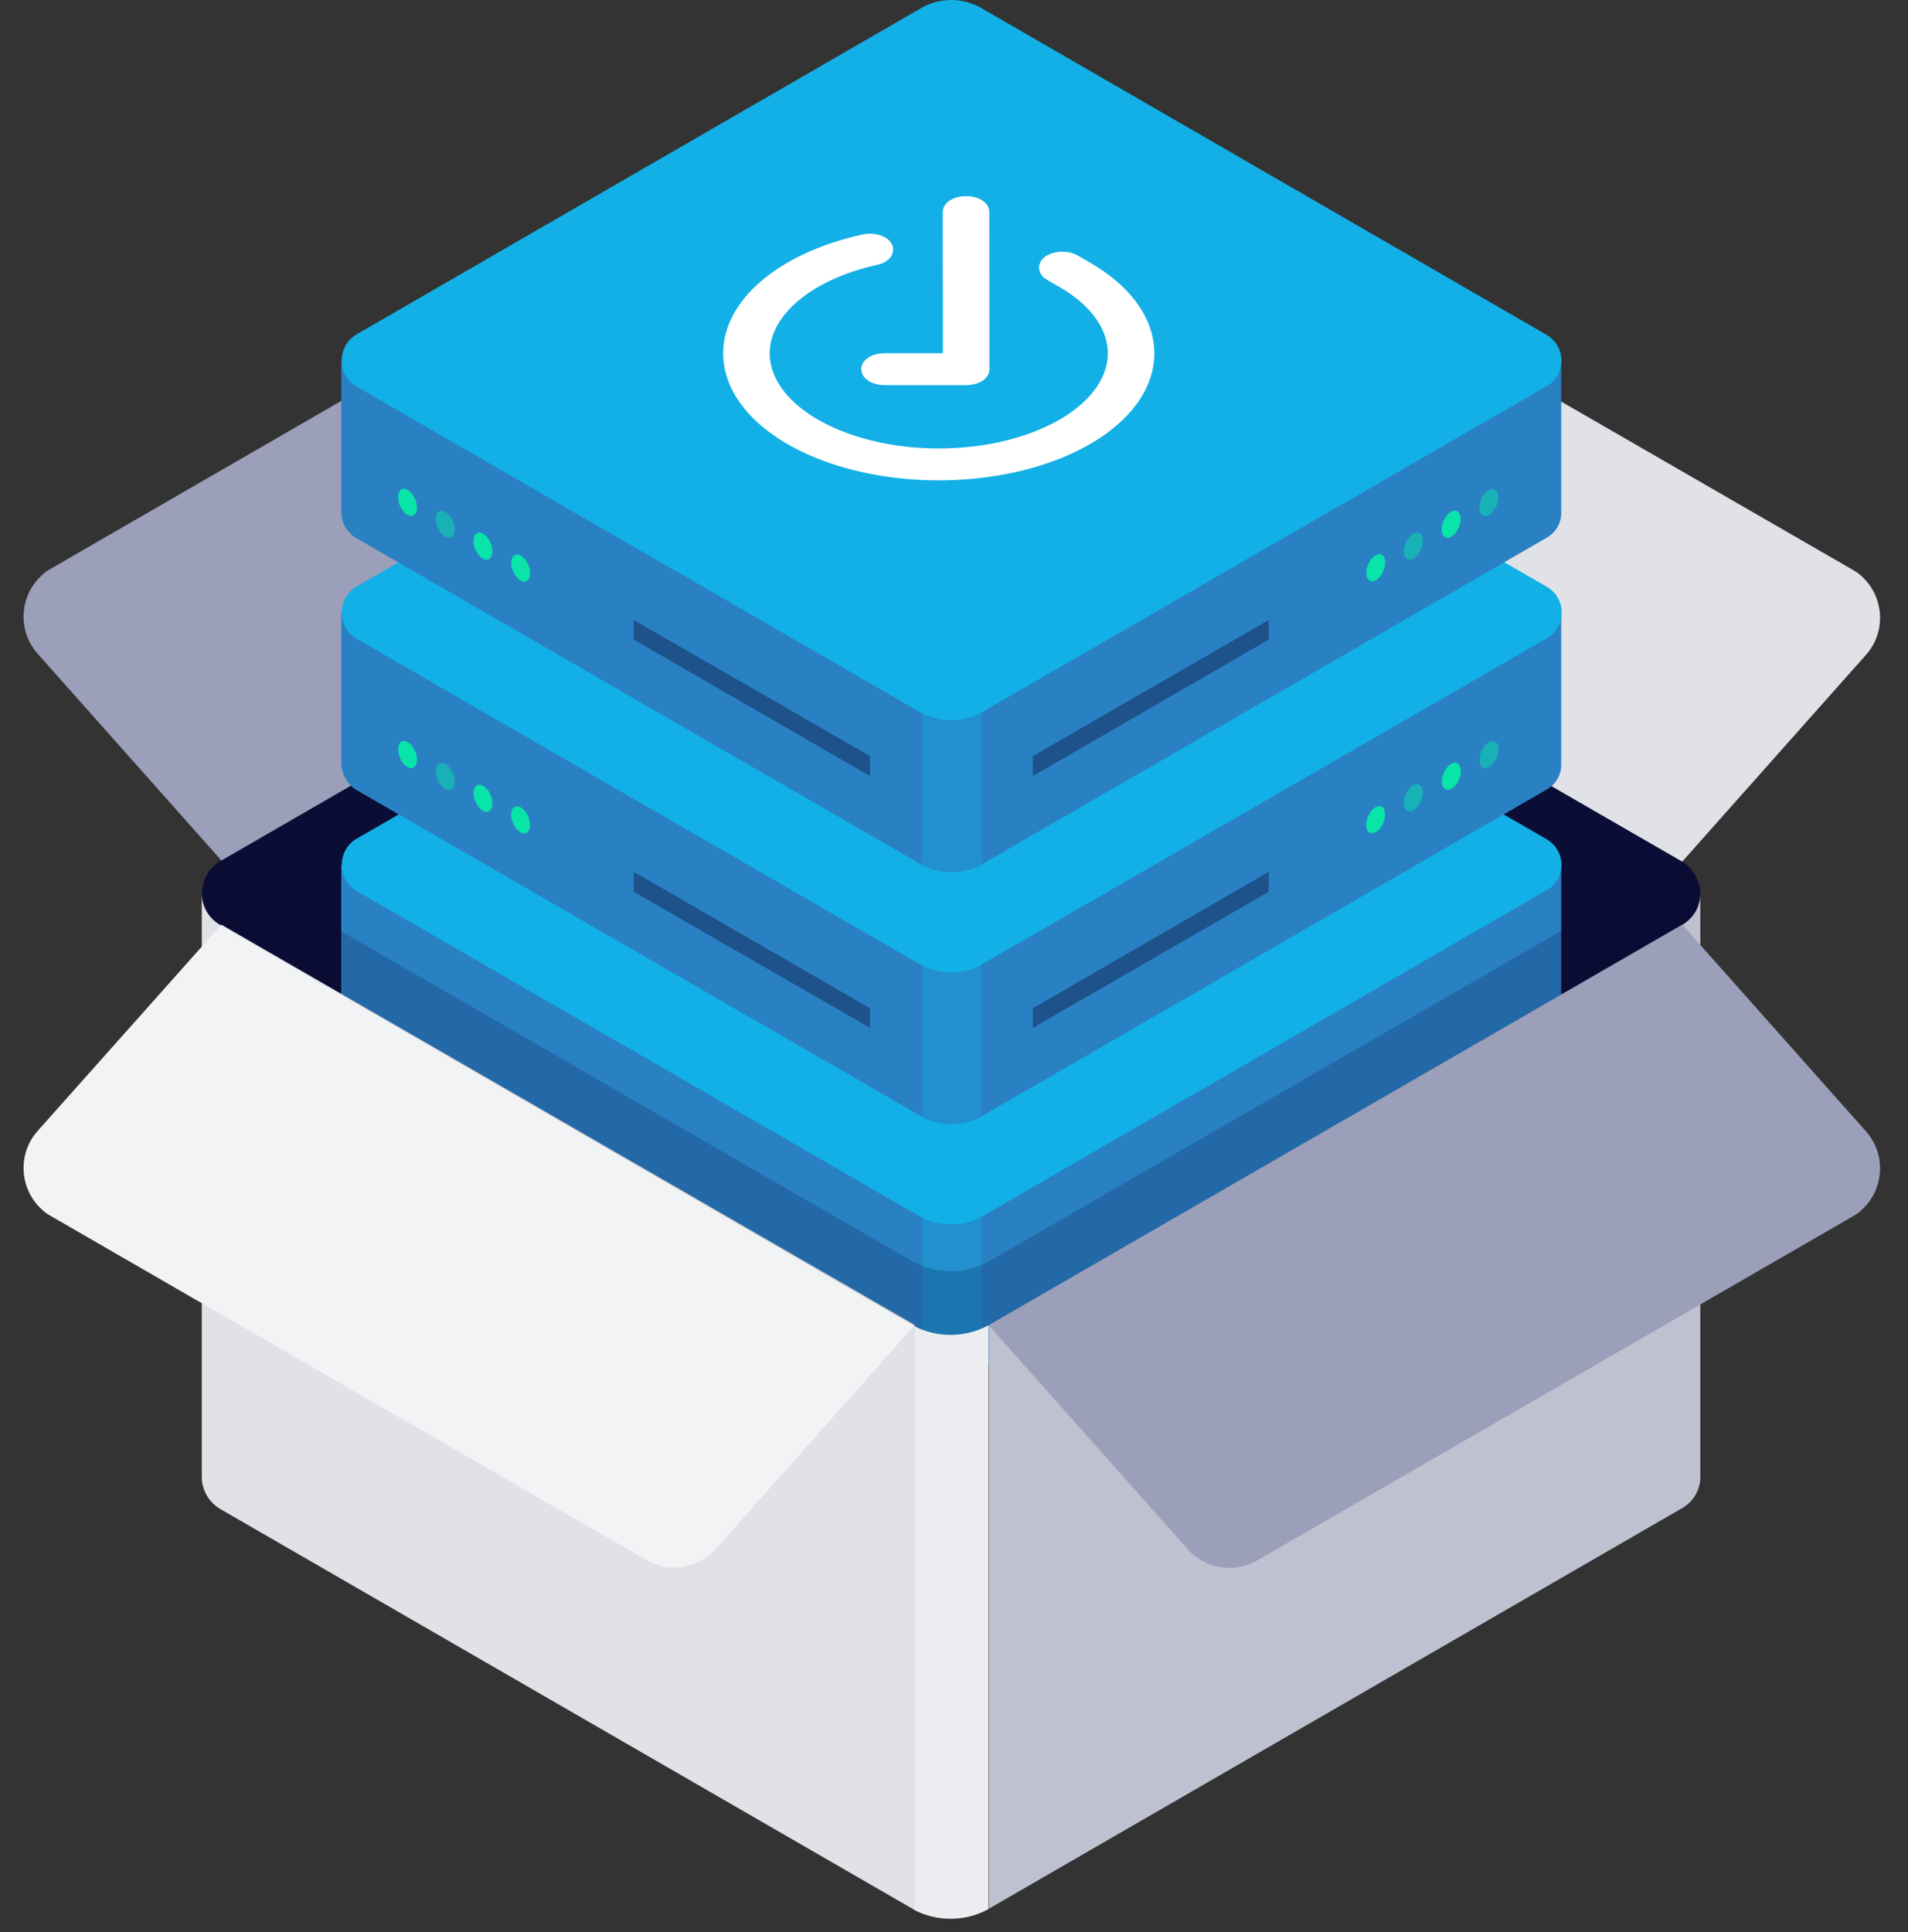 <svg width="80" height="81" viewBox="0 0 80 81" fill="none" xmlns="http://www.w3.org/2000/svg">
<rect x="0" y="0" width="80" height="81" fill="#333333" stroke="none"/>
<path d="M70.533 36.12L41.425 19.323C40.461 18.769 39.276 18.769 38.296 19.323L9.251 36.089C8.508 36.516 8.256 37.48 8.682 38.222C8.825 38.459 9.014 38.649 9.251 38.791L38.344 55.589L38.375 55.605C39.307 56.079 40.414 56.079 41.362 55.605L41.393 55.589L41.457 55.557L70.533 38.775C71.26 38.349 71.513 37.432 71.086 36.705C70.944 36.452 70.754 36.263 70.533 36.12Z" fill="#0A0D35"/>
<path d="M9.283 36.073L1.571 27.398C0.718 26.434 0.813 24.948 1.777 24.095C1.887 23.984 2.014 23.905 2.156 23.826L27.108 9.414C28.072 8.861 29.289 9.067 30.016 9.888L38.359 19.275L9.283 36.073Z" fill="#9B9FB9"/>
<path d="M70.533 36.12L78.245 27.445C79.098 26.481 79.003 24.996 78.039 24.142C77.929 24.032 77.802 23.953 77.66 23.874L52.708 9.478C51.744 8.924 50.527 9.13 49.8 9.952L41.456 19.338L70.533 36.12Z" fill="#E1E2E8"/>
<path d="M65.461 36.279V42.584C65.477 43.042 65.24 43.453 64.844 43.674L41.172 57.359L41.125 57.391L41.109 57.406C40.351 57.786 39.45 57.786 38.675 57.406L38.66 57.391L14.972 43.706C14.782 43.595 14.608 43.437 14.498 43.232C14.387 43.042 14.324 42.837 14.308 42.615V36.279H23.995L38.612 27.84C39.402 27.382 40.366 27.382 41.157 27.84L55.774 36.279H65.461Z" fill="#2981C4"/>
<path d="M64.844 37.322L41.157 51.006L41.109 51.038L41.093 51.054C40.335 51.433 39.434 51.433 38.66 51.054L38.644 51.038L14.956 37.353C14.356 37.005 14.15 36.215 14.498 35.615C14.608 35.425 14.766 35.267 14.956 35.157L38.612 21.503C39.403 21.045 40.366 21.045 41.157 21.503L64.86 35.188C65.445 35.536 65.65 36.294 65.303 36.879C65.176 37.069 65.034 37.227 64.844 37.322Z" fill="#12B0E6"/>
<path opacity="0.3" d="M41.157 51.006V57.359L41.109 57.391L41.093 57.406C40.335 57.786 39.434 57.786 38.66 57.406V51.07C39.418 51.449 40.319 51.449 41.093 51.07L41.109 51.054L41.157 51.006Z" fill="#12B0E6"/>
<path d="M65.461 25.707V32.012C65.477 32.47 65.24 32.881 64.844 33.102L41.172 46.787L41.125 46.819L41.109 46.835C40.351 47.214 39.45 47.214 38.675 46.835L38.66 46.819L14.972 33.134C14.782 33.023 14.608 32.865 14.498 32.66C14.387 32.47 14.324 32.265 14.308 32.059V25.707H23.995L38.612 17.268C39.402 16.81 40.366 16.81 41.157 17.268L55.774 25.707H65.461Z" fill="#2981C4"/>
<path d="M64.844 26.765L41.157 40.435L41.109 40.466L41.093 40.482C40.335 40.861 39.434 40.861 38.66 40.482L38.644 40.466L14.956 26.781C14.356 26.434 14.15 25.643 14.498 25.043C14.608 24.853 14.766 24.695 14.956 24.585L38.612 10.915C39.403 10.457 40.366 10.457 41.157 10.915L64.86 24.601C65.461 24.948 65.65 25.707 65.319 26.291C65.192 26.497 65.034 26.655 64.844 26.765Z" fill="#12B0E6"/>
<path opacity="0.3" d="M41.157 40.435V46.787L41.109 46.819L41.093 46.835C40.335 47.214 39.434 47.214 38.66 46.835V40.482C39.418 40.861 40.319 40.861 41.093 40.482L41.109 40.466L41.157 40.435Z" fill="#12B0E6"/>
<path d="M57.999 34.498C58.129 34.192 58.091 33.884 57.914 33.809C57.738 33.734 57.489 33.92 57.359 34.225C57.23 34.53 57.267 34.839 57.444 34.914C57.621 34.989 57.869 34.803 57.999 34.498Z" fill="#09E4A8"/>
<path opacity="0.5" d="M59.579 33.585C59.709 33.28 59.671 32.972 59.494 32.896C59.317 32.821 59.069 33.008 58.939 33.313C58.809 33.618 58.847 33.926 59.024 34.002C59.2 34.077 59.449 33.89 59.579 33.585Z" fill="#09E4A8"/>
<path d="M61.173 32.677C61.303 32.372 61.265 32.064 61.088 31.989C60.911 31.913 60.663 32.1 60.533 32.405C60.403 32.71 60.441 33.019 60.618 33.094C60.794 33.169 61.043 32.983 61.173 32.677Z" fill="#09E4A8"/>
<path opacity="0.5" d="M62.753 31.766C62.883 31.461 62.845 31.153 62.669 31.078C62.492 31.002 62.243 31.189 62.114 31.494C61.984 31.799 62.022 32.108 62.198 32.183C62.375 32.258 62.623 32.072 62.753 31.766Z" fill="#09E4A8"/>
<path d="M22.063 34.923C22.239 34.848 22.277 34.54 22.148 34.235C22.018 33.929 21.769 33.743 21.593 33.818C21.416 33.893 21.378 34.202 21.508 34.507C21.638 34.812 21.886 34.998 22.063 34.923Z" fill="#09E4A8"/>
<path d="M20.487 34.02C20.664 33.945 20.702 33.637 20.572 33.331C20.442 33.026 20.194 32.84 20.017 32.915C19.84 32.99 19.802 33.298 19.932 33.604C20.062 33.909 20.311 34.095 20.487 34.02Z" fill="#09E4A8"/>
<path opacity="0.5" d="M18.907 33.103C19.083 33.027 19.121 32.719 18.991 32.414C18.861 32.109 18.613 31.922 18.436 31.997C18.26 32.073 18.222 32.381 18.352 32.686C18.481 32.991 18.73 33.178 18.907 33.103Z" fill="#09E4A8"/>
<path d="M17.325 32.185C17.501 32.11 17.539 31.801 17.41 31.496C17.28 31.191 17.031 31.005 16.855 31.08C16.678 31.155 16.64 31.463 16.77 31.768C16.9 32.074 17.148 32.26 17.325 32.185Z" fill="#09E4A8"/>
<path opacity="0.4" d="M53.198 37.385L43.306 43.089V42.268L53.198 36.547V37.385Z" fill="#0A0D35"/>
<path opacity="0.4" d="M26.571 37.385L36.479 43.089V42.268L26.571 36.547V37.385Z" fill="#0A0D35"/>
<path d="M65.461 15.151V21.456C65.477 21.914 65.24 22.325 64.844 22.546L41.172 36.231L41.125 36.263L41.109 36.279C40.351 36.658 39.45 36.658 38.675 36.279L38.66 36.263L14.972 22.578C14.766 22.467 14.608 22.309 14.482 22.104C14.371 21.914 14.324 21.709 14.308 21.503V15.151H23.995L38.612 6.712C39.402 6.254 40.366 6.254 41.157 6.712L55.774 15.151H65.461Z" fill="#2981C4"/>
<path d="M64.844 16.194L41.157 29.863L41.109 29.894L41.093 29.91C40.335 30.289 39.434 30.289 38.66 29.91L38.644 29.894L14.956 16.209C14.356 15.862 14.15 15.087 14.498 14.471C14.608 14.281 14.766 14.123 14.956 14.013L38.612 0.344C39.403 -0.115 40.366 -0.115 41.157 0.344L64.86 14.044C65.445 14.392 65.65 15.151 65.303 15.735C65.176 15.941 65.034 16.099 64.844 16.194Z" fill="#12B0E6"/>
<path opacity="0.3" d="M41.157 29.878V36.231L41.109 36.263L41.093 36.279C40.335 36.658 39.434 36.658 38.66 36.279V29.926C39.418 30.305 40.319 30.305 41.093 29.926L41.109 29.91L41.157 29.878Z" fill="#12B0E6"/>
<path d="M58.004 23.938C58.134 23.633 58.096 23.324 57.919 23.249C57.743 23.174 57.494 23.36 57.364 23.666C57.235 23.971 57.273 24.279 57.449 24.354C57.626 24.429 57.874 24.243 58.004 23.938Z" fill="#09E4A8"/>
<path opacity="0.5" d="M59.584 23.025C59.714 22.72 59.676 22.412 59.499 22.337C59.322 22.262 59.074 22.448 58.944 22.753C58.814 23.058 58.852 23.367 59.029 23.442C59.206 23.517 59.454 23.331 59.584 23.025Z" fill="#09E4A8"/>
<path d="M61.164 22.113C61.294 21.808 61.256 21.499 61.079 21.424C60.903 21.349 60.654 21.535 60.524 21.841C60.395 22.146 60.432 22.454 60.609 22.529C60.786 22.604 61.034 22.418 61.164 22.113Z" fill="#09E4A8"/>
<path opacity="0.5" d="M62.744 21.2C62.874 20.895 62.836 20.587 62.659 20.512C62.482 20.437 62.234 20.623 62.104 20.928C61.974 21.233 62.012 21.542 62.189 21.617C62.365 21.692 62.614 21.506 62.744 21.2Z" fill="#09E4A8"/>
<path d="M22.066 24.366C22.243 24.291 22.281 23.983 22.151 23.678C22.021 23.373 21.773 23.186 21.596 23.261C21.419 23.337 21.381 23.645 21.511 23.95C21.641 24.255 21.889 24.442 22.066 24.366Z" fill="#09E4A8"/>
<path d="M20.484 23.449C20.661 23.373 20.699 23.065 20.569 22.76C20.439 22.455 20.191 22.268 20.014 22.343C19.837 22.419 19.799 22.727 19.929 23.032C20.059 23.337 20.308 23.524 20.484 23.449Z" fill="#09E4A8"/>
<path opacity="0.5" d="M18.903 22.531C19.08 22.456 19.118 22.148 18.988 21.843C18.858 21.537 18.61 21.351 18.433 21.426C18.256 21.501 18.218 21.809 18.348 22.115C18.478 22.42 18.727 22.606 18.903 22.531Z" fill="#09E4A8"/>
<path d="M17.322 21.613C17.498 21.538 17.536 21.23 17.406 20.925C17.277 20.62 17.028 20.433 16.851 20.508C16.675 20.584 16.637 20.892 16.767 21.197C16.896 21.502 17.145 21.689 17.322 21.613Z" fill="#09E4A8"/>
<path opacity="0.4" d="M53.198 26.813L43.306 32.533V31.696L53.198 25.991V26.813Z" fill="#0A0D35"/>
<path opacity="0.4" d="M26.571 26.813L36.479 32.533V31.696L26.571 25.991V26.813Z" fill="#0A0D35"/>
<path d="M71.292 37.464V61.879C71.307 62.432 71.007 62.953 70.533 63.222L41.456 80.02V55.557L70.533 38.775C70.991 38.507 71.292 38.017 71.292 37.464Z" fill="#BEC1D0"/>
<path d="M38.375 55.605V80.083L38.344 80.067L9.251 63.269C9.014 63.127 8.809 62.937 8.667 62.684C8.54 62.463 8.461 62.195 8.461 61.942V37.464C8.461 38.017 8.761 38.507 9.236 38.775L38.328 55.573L38.375 55.605Z" fill="#E1E2E8"/>
<path d="M41.441 55.557V80.035L41.378 80.067L41.346 80.083C40.414 80.557 39.307 80.557 38.359 80.083V55.605C39.292 56.079 40.398 56.079 41.346 55.605L41.378 55.589L41.441 55.557Z" fill="#ECEDF0"/>
<path d="M70.533 38.76L78.245 47.435C79.098 48.399 79.003 49.884 78.039 50.738C77.929 50.848 77.802 50.927 77.66 51.006L52.708 65.418C51.744 65.971 50.527 65.766 49.8 64.944L41.456 55.557L70.533 38.76Z" fill="#9B9FB9"/>
<path d="M9.283 38.76L1.571 47.419C0.718 48.383 0.813 49.869 1.777 50.722C1.887 50.833 2.014 50.912 2.156 50.991L27.108 65.402C28.072 65.956 29.289 65.75 30.016 64.928L38.359 55.542L9.283 38.76Z" fill="#F2F3F5"/>
<path opacity="0.2" d="M70.533 36.12L70.517 36.105L41.441 52.887L41.378 52.919L41.346 52.934C40.414 53.408 39.308 53.408 38.359 52.934L38.328 52.919L9.251 36.12L9.22 36.105C8.477 36.547 8.24 37.511 8.698 38.238C8.84 38.459 9.03 38.649 9.251 38.775L38.344 55.589L38.375 55.605C39.308 56.079 40.414 56.079 41.362 55.605L41.394 55.589L41.457 55.557L70.533 38.775C71.26 38.349 71.513 37.432 71.086 36.705C70.944 36.452 70.754 36.263 70.533 36.12Z" fill="#0A0D35"/>
<g clip-path="url(#clip0_375_1083)">
<path fill-rule="evenodd" clip-rule="evenodd" d="M36.733 10.857C35.256 11.184 34.001 11.778 33.156 12.551C32.311 13.323 31.922 14.233 32.045 15.144C32.169 16.055 32.799 16.918 33.842 17.605C34.885 18.292 36.285 18.766 37.832 18.957C39.38 19.147 40.993 19.044 42.43 18.661C43.868 18.279 45.053 17.639 45.808 16.836C46.564 16.034 46.85 15.111 46.624 14.207C46.398 13.303 45.671 12.465 44.553 11.819L44.029 11.516C43.745 11.352 43.745 11.087 44.029 10.924C44.312 10.76 44.772 10.76 45.055 10.924L45.58 11.226C46.919 12.001 47.79 13.004 48.061 14.087C48.332 15.171 47.989 16.275 47.084 17.237C46.178 18.198 44.759 18.965 43.037 19.423C41.316 19.88 39.384 20.004 37.53 19.776C35.676 19.549 33.999 18.981 32.75 18.157C31.501 17.334 30.746 16.3 30.598 15.209C30.45 14.118 30.917 13.029 31.929 12.104C32.941 11.178 34.444 10.466 36.213 10.075C36.588 9.992 37.007 10.1 37.151 10.316C37.294 10.532 37.107 10.774 36.733 10.857Z" fill="white" stroke="white" stroke-width="0.5" stroke-linecap="round" stroke-linejoin="round"/>
<path fill-rule="evenodd" clip-rule="evenodd" d="M40.504 8.47C40.905 8.47 41.23 8.657 41.23 8.889L41.236 15.476C41.236 15.588 41.16 15.694 41.024 15.773C40.888 15.851 40.703 15.896 40.51 15.896L37.089 15.896C36.688 15.896 36.363 15.708 36.363 15.476C36.363 15.245 36.688 15.057 37.089 15.057L39.784 15.057L39.779 8.889C39.779 8.658 40.103 8.47 40.504 8.47Z" fill="white" stroke="white" stroke-width="0.5" stroke-linecap="round" stroke-linejoin="round"/>
</g>
<defs>
<clipPath id="clip0_375_1083">
<rect width="15.803" height="15.803" fill="white" transform="matrix(0.866 -0.5 0.866 0.5 25.679 14.815)"/>
</clipPath>
</defs>
</svg>
